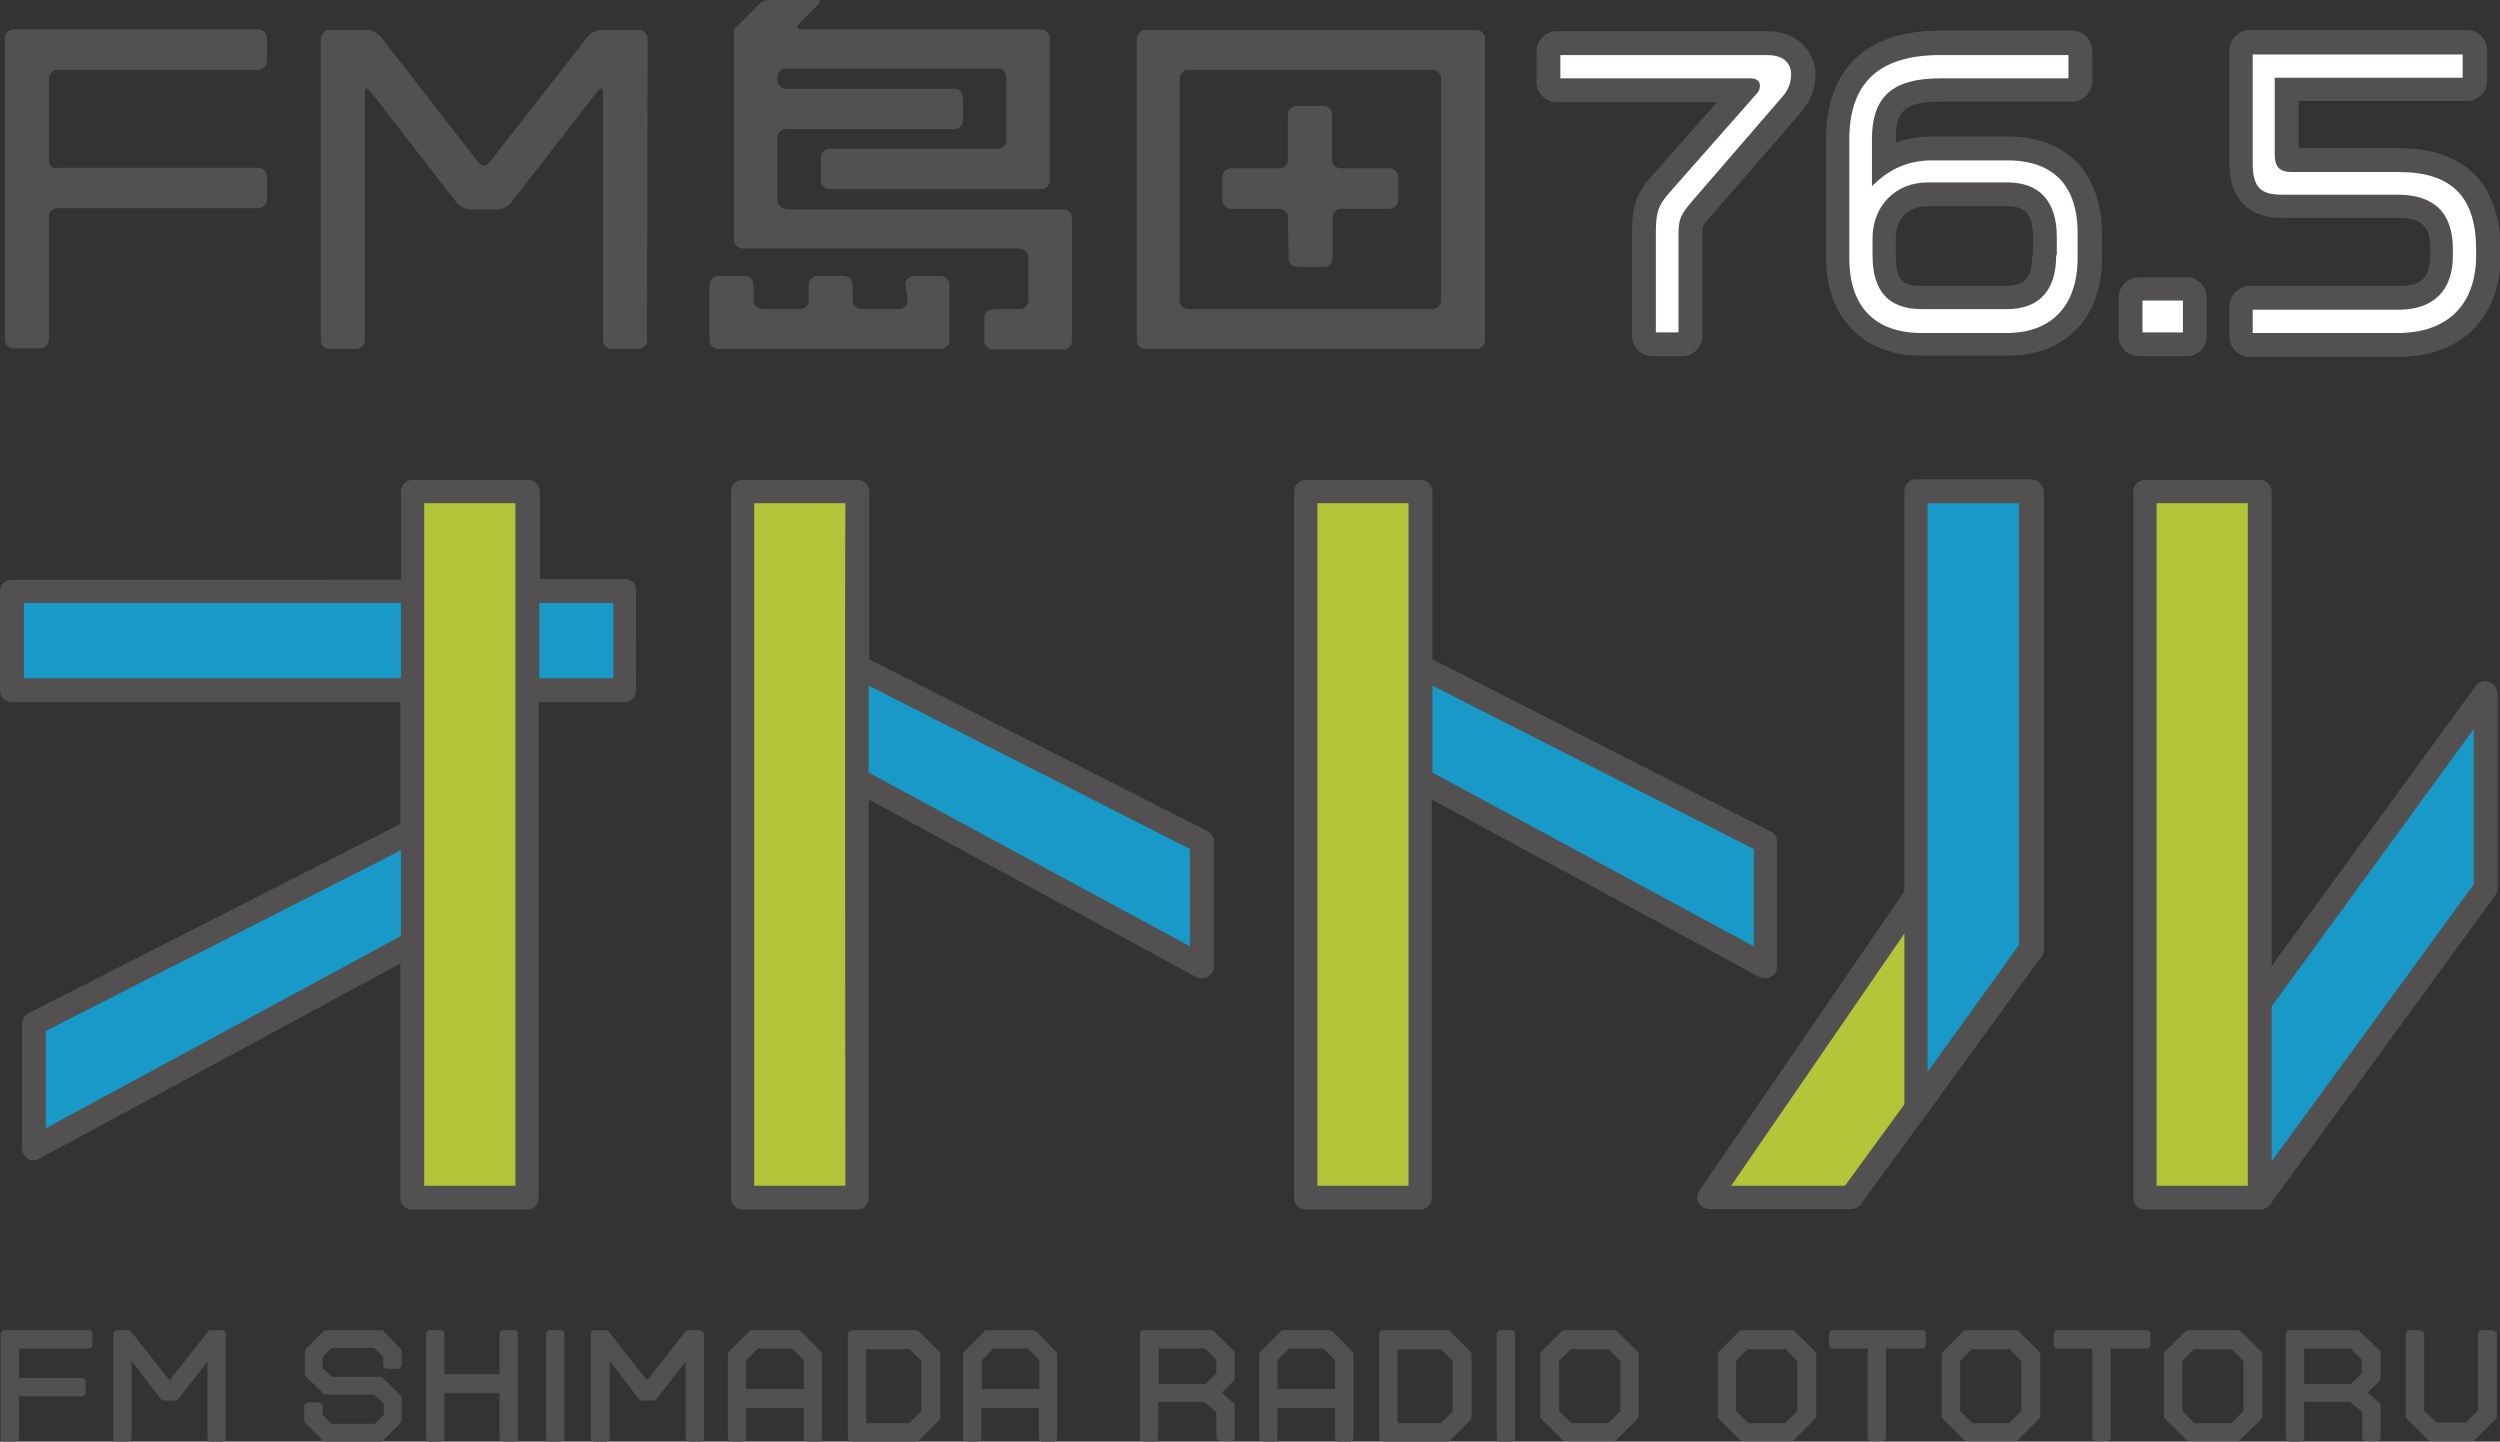 <?xml version="1.0" encoding="utf-8"?>
<!-- Generator: Adobe Illustrator 28.0.0, SVG Export Plug-In . SVG Version: 6.00 Build 0)  -->
<svg version="1.1" id="レイヤー_1" xmlns="http://www.w3.org/2000/svg" xmlns:xlink="http://www.w3.org/1999/xlink" x="0px"
	 y="0px" viewBox="0 0 408.4 235.5" style="enable-background:new 0 0 408.4 235.5;" xml:space="preserve"><rect x="0" y="0" width="408.4" height="235.5" fill="#333333" stroke="none"/>
<style type="text/css">
	.st0{fill:#535051;}
	.st1{fill:#1899C7;}
	.st2{fill:#B3C539;}
	.st3{fill:#FFFFFF;}
</style>
<g>
	<g>
		<path class="st0" d="M14.6,217.3H0.7c-0.3,0-0.6,0.3-0.6,0.6v17c0,0.3,0.3,0.6,0.6,0.6h1.8c0.3,0,0.6-0.3,0.6-0.6v-6.8h10.3
			c0.3,0,0.6-0.3,0.6-0.6v-1.8c0-0.3-0.3-0.6-0.6-0.6H3.1v-4.8h11.4c0.3,0,0.6-0.3,0.6-0.6v-1.8C15.2,217.6,14.9,217.3,14.6,217.3z"
			/>
		<path class="st0" d="M36.3,217.3h-1.8c-0.2,0-0.4,0.1-0.5,0.2l-6.3,8l-6.3-8c-0.1-0.1-0.3-0.2-0.5-0.2h-1.8
			c-0.3,0-0.6,0.3-0.6,0.6v17c0,0.3,0.3,0.6,0.6,0.6h1.8c0.3,0,0.6-0.3,0.6-0.6v-12.6l4.8,6.3c0.1,0.1,0.3,0.2,0.5,0.2h1.8
			c0.2,0,0.4-0.1,0.5-0.2l4.8-6.2v12.5c0,0.3,0.3,0.6,0.6,0.6h1.8c0.3,0,0.6-0.3,0.6-0.6v-17C36.9,217.6,36.6,217.3,36.3,217.3z"/>
		<path class="st0" d="M62.7,217.5c-0.1-0.1-0.3-0.2-0.4-0.2h-9.1c-0.2,0-0.3,0.1-0.4,0.2l-2.8,2.8c-0.1,0.1-0.2,0.3-0.2,0.4v3.8
			c0,0.2,0.1,0.3,0.2,0.4l2.8,2.7c0.1,0.1,0.3,0.2,0.4,0.2h7.9l1.6,1.5v1.8l-1.5,1.5h-7.1l-1.4-1.5v-1.4c0-0.3-0.3-0.6-0.6-0.6h-1.8
			c-0.3,0-0.6,0.3-0.6,0.6v2.4c0,0.2,0.1,0.3,0.2,0.4l2.8,2.8c0.1,0.1,0.3,0.2,0.4,0.2h9.1c0.2,0,0.3-0.1,0.4-0.2l2.8-2.8
			c0.1-0.1,0.2-0.3,0.2-0.4v-3.8c0-0.2-0.1-0.3-0.2-0.4l-2.9-2.8c-0.1-0.1-0.3-0.2-0.4-0.2h-7.9l-1.5-1.4v-1.8l1.4-1.5h7l1.5,1.5
			v1.3c0,0.3,0.3,0.6,0.6,0.6h1.8c0.3,0,0.6-0.3,0.6-0.6v-2.3c0-0.2-0.1-0.3-0.2-0.4L62.7,217.5z"/>
		<path class="st0" d="M84,217.3h-1.8c-0.3,0-0.6,0.3-0.6,0.6v6.6h-9v-6.6c0-0.3-0.3-0.6-0.6-0.6h-1.8c-0.3,0-0.6,0.3-0.6,0.6v17
			c0,0.3,0.3,0.6,0.6,0.6H72c0.3,0,0.6-0.3,0.6-0.6v-7.3h9v7.3c0,0.3,0.3,0.6,0.6,0.6H84c0.3,0,0.6-0.3,0.6-0.6v-17
			C84.6,217.6,84.4,217.3,84,217.3z"/>
		<path class="st0" d="M91.6,217.3h-1.8c-0.3,0-0.6,0.3-0.6,0.6v17c0,0.3,0.3,0.6,0.6,0.6h1.8c0.3,0,0.6-0.3,0.6-0.6v-17
			C92.2,217.6,91.9,217.3,91.6,217.3z"/>
		<path class="st0" d="M114.3,217.3h-1.8c-0.2,0-0.4,0.1-0.5,0.2l-6.3,8l-6.3-8c-0.1-0.1-0.3-0.2-0.5-0.2h-1.8
			c-0.3,0-0.6,0.3-0.6,0.6v17c0,0.3,0.3,0.6,0.6,0.6H99c0.3,0,0.6-0.3,0.6-0.6v-12.6l4.8,6.3c0.1,0.1,0.3,0.2,0.5,0.2h1.8
			c0.2,0,0.4-0.1,0.5-0.2l4.8-6.2v12.5c0,0.3,0.3,0.6,0.6,0.6h1.8c0.3,0,0.6-0.3,0.6-0.6v-17C114.9,217.6,114.6,217.3,114.3,217.3z"
			/>
		<path class="st0" d="M130.9,217.5c-0.1-0.1-0.3-0.2-0.4-0.2h-7.7c-0.2,0-0.3,0.1-0.4,0.2l-3.3,3.3c-0.1,0.1-0.2,0.3-0.2,0.4v13.7
			c0,0.3,0.3,0.6,0.6,0.6h1.8c0.3,0,0.6-0.3,0.6-0.6V230h9.4v4.9c0,0.3,0.3,0.6,0.6,0.6h1.8c0.3,0,0.6-0.3,0.6-0.6v-13.7
			c0-0.2-0.1-0.3-0.2-0.4L130.9,217.5z M129.4,220.3l1.9,1.9v4.7h-9.4v-4.7l1.9-1.9H129.4z"/>
		<path class="st0" d="M150.1,217.5c-0.1-0.1-0.3-0.2-0.4-0.2h-10.6c-0.3,0-0.6,0.3-0.6,0.6v17c0,0.3,0.3,0.6,0.6,0.6h10.6
			c0.2,0,0.3-0.1,0.4-0.2l3.3-3.3c0.1-0.1,0.2-0.3,0.2-0.4v-10.4c0-0.2-0.1-0.3-0.2-0.4L150.1,217.5z M141.5,232.5v-12.1h7.1
			l1.9,1.9v8.3l-2,1.9H141.5z"/>
		<path class="st0" d="M169.3,217.5c-0.1-0.1-0.3-0.2-0.4-0.2h-7.7c-0.2,0-0.3,0.1-0.4,0.2l-3.3,3.3c-0.1,0.1-0.2,0.3-0.2,0.4v13.7
			c0,0.3,0.3,0.6,0.6,0.6h1.8c0.3,0,0.6-0.3,0.6-0.6V230h9.4v4.9c0,0.3,0.3,0.6,0.6,0.6h1.8c0.3,0,0.6-0.3,0.6-0.6v-13.7
			c0-0.2-0.1-0.3-0.2-0.4L169.3,217.5z M167.9,220.3l1.9,1.9v4.7h-9.4v-4.7l1.9-1.9H167.9z"/>
		<path class="st0" d="M198.3,217.5c-0.1-0.1-0.3-0.2-0.4-0.2h-11.1c-0.3,0-0.6,0.3-0.6,0.6v17c0,0.3,0.3,0.6,0.6,0.6h1.8
			c0.3,0,0.6-0.3,0.6-0.6V229h7.5l2,1.7v4.1c0,0.3,0.3,0.6,0.6,0.6h1.8c0.3,0,0.6-0.3,0.6-0.6v-5.2c0-0.2-0.1-0.3-0.2-0.4l-1.9-1.7
			l1.9-1.9c0.1-0.1,0.2-0.3,0.2-0.4V221c0-0.2-0.1-0.3-0.2-0.4L198.3,217.5z M189.3,220.3h7.6l1.8,1.8v2.3l-1.8,1.7h-7.6V220.3z"/>
		<path class="st0" d="M217.7,217.5c-0.1-0.1-0.3-0.2-0.4-0.2h-7.7c-0.2,0-0.3,0.1-0.4,0.2l-3.3,3.3c-0.1,0.1-0.2,0.3-0.2,0.4v13.7
			c0,0.3,0.3,0.6,0.6,0.6h1.8c0.3,0,0.6-0.3,0.6-0.6V230h9.4v4.9c0,0.3,0.3,0.6,0.6,0.6h1.8c0.3,0,0.6-0.3,0.6-0.6v-13.7
			c0-0.2-0.1-0.3-0.2-0.4L217.7,217.5z M216.2,220.3l1.9,1.9v4.7h-9.4v-4.7l1.9-1.9H216.2z"/>
		<path class="st0" d="M236.9,217.5c-0.1-0.1-0.3-0.2-0.4-0.2h-10.6c-0.3,0-0.6,0.3-0.6,0.6v17c0,0.3,0.3,0.6,0.6,0.6h10.6
			c0.2,0,0.3-0.1,0.4-0.2l3.3-3.3c0.1-0.1,0.2-0.3,0.2-0.4v-10.4c0-0.2-0.1-0.3-0.2-0.4L236.9,217.5z M228.3,232.5v-12.1h7.1
			l1.9,1.9v8.3l-2,1.9H228.3z"/>
		<path class="st0" d="M246.9,217.3h-1.8c-0.3,0-0.6,0.3-0.6,0.6v17c0,0.3,0.3,0.6,0.6,0.6h1.8c0.3,0,0.6-0.3,0.6-0.6v-17
			C247.5,217.6,247.3,217.3,246.9,217.3z"/>
		<path class="st0" d="M264.2,217.5c-0.1-0.1-0.3-0.2-0.4-0.2h-8.3c-0.2,0-0.3,0.1-0.4,0.2l-3.3,3.3c-0.1,0.1-0.2,0.3-0.2,0.4v10.2
			c0,0.2,0.1,0.3,0.2,0.4l3.4,3.4c0.1,0.1,0.3,0.2,0.4,0.2h8.1c0.2,0,0.3-0.1,0.4-0.2l3.4-3.4c0.1-0.1,0.2-0.3,0.2-0.4v-10.2
			c0-0.2-0.1-0.3-0.2-0.4L264.2,217.5z M256.7,232.5l-2-2v-8.2l1.9-1.9h6.2l1.9,2v8.1l-2,2H256.7z"/>
		<path class="st0" d="M293.2,217.5c-0.1-0.1-0.3-0.2-0.4-0.2h-8.3c-0.2,0-0.3,0.1-0.4,0.2l-3.3,3.3c-0.1,0.1-0.2,0.3-0.2,0.4v10.2
			c0,0.2,0.1,0.3,0.2,0.4l3.4,3.4c0.1,0.1,0.3,0.2,0.4,0.2h8.1c0.2,0,0.3-0.1,0.4-0.2l3.4-3.4c0.1-0.1,0.2-0.3,0.2-0.4v-10.2
			c0-0.2-0.1-0.3-0.2-0.4L293.2,217.5z M285.6,232.5l-2-2v-8.2l1.9-1.9h6.2l1.9,2v8.1l-2,2H285.6z"/>
		<path class="st0" d="M314.1,217.3h-14.7c-0.3,0-0.6,0.3-0.6,0.6v1.8c0,0.3,0.3,0.6,0.6,0.6h5.7v14.5c0,0.3,0.3,0.6,0.6,0.6h1.8
			c0.3,0,0.6-0.3,0.6-0.6v-14.5h5.9c0.3,0,0.6-0.3,0.6-0.6v-1.8C314.7,217.6,314.5,217.3,314.1,217.3z"/>
		<path class="st0" d="M329.8,217.5c-0.1-0.1-0.3-0.2-0.4-0.2h-8.3c-0.2,0-0.3,0.1-0.4,0.2l-3.3,3.3c-0.1,0.1-0.2,0.3-0.2,0.4v10.2
			c0,0.2,0.1,0.3,0.2,0.4l3.4,3.4c0.1,0.1,0.3,0.2,0.4,0.2h8.1c0.2,0,0.3-0.1,0.4-0.2l3.4-3.4c0.1-0.1,0.2-0.3,0.2-0.4v-10.2
			c0-0.2-0.1-0.3-0.2-0.4L329.8,217.5z M322.2,232.5l-2-2v-8.2l1.9-1.9h6.2l1.9,2v8.1l-2,2H322.2z"/>
		<path class="st0" d="M350.8,217.3h-14.7c-0.3,0-0.6,0.3-0.6,0.6v1.8c0,0.3,0.3,0.6,0.6,0.6h5.7v14.5c0,0.3,0.3,0.6,0.6,0.6h1.8
			c0.3,0,0.6-0.3,0.6-0.6v-14.5h5.9c0.3,0,0.6-0.3,0.6-0.6v-1.8C351.4,217.6,351.1,217.3,350.8,217.3z"/>
		<path class="st0" d="M366.1,217.5c-0.1-0.1-0.3-0.2-0.4-0.2h-8.3c-0.2,0-0.3,0.1-0.4,0.2l-3.3,3.3c-0.1,0.1-0.2,0.3-0.2,0.4v10.2
			c0,0.2,0.1,0.3,0.2,0.4l3.4,3.4c0.1,0.1,0.3,0.2,0.4,0.2h8.1c0.2,0,0.3-0.1,0.4-0.2l3.4-3.4c0.1-0.1,0.2-0.3,0.2-0.4v-10.2
			c0-0.2-0.1-0.3-0.2-0.4L366.1,217.5z M358.5,232.5l-2-2v-8.2l1.9-1.9h6.2l1.9,2v8.1l-2,2H358.5z"/>
		<path class="st0" d="M385.5,217.5c-0.1-0.1-0.3-0.2-0.4-0.2H374c-0.3,0-0.6,0.3-0.6,0.6v17c0,0.3,0.3,0.6,0.6,0.6h1.8
			c0.3,0,0.6-0.3,0.6-0.6V229h7.5l2,1.7v4.1c0,0.3,0.3,0.6,0.6,0.6h1.8c0.3,0,0.6-0.3,0.6-0.6v-5.2c0-0.2-0.1-0.3-0.2-0.4l-1.9-1.7
			l1.9-1.9c0.1-0.1,0.2-0.3,0.2-0.4V221c0-0.2-0.1-0.3-0.2-0.4L385.5,217.5z M376.4,220.3h7.6l1.8,1.8v2.3l-1.8,1.7h-7.6V220.3z"/>
		<path class="st0" d="M407.2,217.3h-1.8c-0.3,0-0.6,0.3-0.6,0.6v12.5l-2,2h-4.8l-2-2v-12.5c0-0.3-0.3-0.6-0.6-0.6h-1.8
			c-0.3,0-0.6,0.3-0.6,0.6v13.5c0,0.2,0.1,0.3,0.2,0.4l3.4,3.4c0.1,0.1,0.3,0.2,0.4,0.2h6.9c0.2,0,0.3-0.1,0.4-0.2l3.4-3.4
			c0.1-0.1,0.2-0.3,0.2-0.4v-13.5C407.8,217.6,407.5,217.3,407.2,217.3z"/>
	</g>
	<g>
		<g>
			<g>
				<path class="st0" d="M102.2,94.6h-14V80.3c0-1.1-0.9-1.9-1.9-1.9H67.4c-1.1,0-1.9,0.9-1.9,1.9v14.4H1.9c-1.1,0-1.9,0.9-1.9,1.9
					v16.2c0,1.1,0.9,1.9,1.9,1.9h63.5v19.9L4.7,165.5c-0.6,0.3-1.1,1-1.1,1.7v20.4c0,0.7,0.4,1.3,0.9,1.7c0.6,0.3,1.3,0.4,1.9,0
					l59-31.9v38.3c0,1.1,0.9,1.9,1.9,1.9h18.8c1.1,0,1.9-0.9,1.9-1.9v-81h14c1.1,0,1.9-0.9,1.9-1.9V96.6
					C104.1,95.5,103.2,94.6,102.2,94.6z"/>
				<path class="st0" d="M406.6,111.4c-0.8-0.3-1.7,0-2.2,0.7l-33.3,45.7V80.3c0-1.1-0.9-1.9-1.9-1.9h-18.8c-1.1,0-1.9,0.9-1.9,1.9
					v115.4c0,1.1,0.9,1.9,1.9,1.9h18.8c0.6,0,1.2-0.3,1.6-0.8c0,0,36.8-50.5,36.8-50.5c0.2-0.3,0.4-0.7,0.4-1.1v-31.9
					C407.9,112.4,407.4,111.6,406.6,111.4z"/>
				<path class="st0" d="M331.8,78.3H313c-1.1,0-1.9,0.9-1.9,1.9v65.4l-33.5,48.9c-0.4,0.6-0.5,1.4-0.1,2s1,1,1.7,1h23.2
					c0.6,0,1.2-0.3,1.6-0.8l10.6-14.5c0,0,0,0,0.1-0.1c0.3-0.4,17.9-24.7,18.8-25.8c0.3-0.4,0.4-0.9,0.4-1.3c0-18.6,0-56.1,0-74.8
					C333.7,79.2,332.9,78.3,331.8,78.3z"/>
				<path class="st0" d="M197.3,135.8l-55.3-28.1V80.3c0-1.1-0.9-1.9-1.9-1.9h-18.8c-1.1,0-1.9,0.9-1.9,1.9c0,24.6,0,89.9,0,115.4
					c0,1.1,0.9,1.9,1.9,1.9H140c1.1,0,1.9-0.9,1.9-1.9v-65.1l53.5,29c1.2,0.7,2.9-0.3,2.9-1.7c0,0,0-20.4,0-20.4
					C198.3,136.8,197.9,136.1,197.3,135.8z"/>
				<path class="st0" d="M288.4,159.8c1,0,2-0.9,1.9-1.9c0,0,0-20.4,0-20.4c0-0.7-0.4-1.4-1.1-1.7L234,107.7V80.3
					c0-1.1-0.9-1.9-1.9-1.9h-18.8c-1.1,0-1.9,0.9-1.9,1.9c0,0,0,102.6,0,115.4c0,1.1,0.9,1.9,1.9,1.9H232c1.1,0,1.9-0.9,1.9-1.9
					v-65.1l53.5,29C287.8,159.7,288.1,159.8,288.4,159.8z"/>
			</g>
		</g>
		<rect x="88.1" y="98.5" class="st1" width="12.1" height="12.3"/>
		<path class="st2" d="M84.3,193.7H69.3c0-14,0-111.5,0-111.5h14.9V193.7z"/>
		<polygon class="st1" points="7.5,168.4 65.5,138.9 65.5,152.9 7.5,184.3 		"/>
		<rect x="3.9" y="98.5" class="st1" width="61.6" height="12.3"/>
		<polygon class="st1" points="404.1,144.5 371.1,189.7 371.1,164.4 404.1,119.1 		"/>
		<path class="st2" d="M352.3,82.2h14.9c0,0,0,109.7,0,111.5c0,0-14.9,0-14.9,0C352.3,190.7,352.3,82.2,352.3,82.2z"/>
		<polygon class="st2" points="301.4,193.7 282.8,193.7 311.1,152.5 311.1,180.4 		"/>
		<path class="st1" d="M314.9,82.2h14.9c0,19.6,0,52.8,0,72.2c0,0-14.9,20.7-14.9,20.7C314.9,169.9,314.9,82.2,314.9,82.2z"/>
		<polygon class="st1" points="194.4,154.6 141.9,126.2 141.9,112 194.4,138.7 		"/>
		<path class="st2" d="M138.1,193.7h-14.9c0-15.3,0-110.3,0-111.5c0,0,14.9,0,14.9,0C138,95.3,138.1,193.7,138.1,193.7z"/>
		<path class="st2" d="M230.1,193.7h-14.9c0-15.3,0-110.3,0-111.5c0,0,14.9,0,14.9,0C230.1,95.3,230.1,193.7,230.1,193.7z"/>
		<polygon class="st1" points="234,112 286.5,138.7 286.5,154.6 234,126.2 		"/>
	</g>
	<g>
		<g>
			<g>
				<g>
					<path class="st0" d="M128.4,34.1c-0.7,0-1.4-0.6-1.4-1.4l0-10.2c0-0.7,0.6-1.4,1.4-1.4h27.5c0.7,0,1.4-0.6,1.4-1.4l0-3.8
						c0-0.7-0.6-1.4-1.4-1.4h-27.5c-0.7,0-1.4-0.6-1.4-1.4l0-0.5c0-0.7,0.6-1.4,1.4-1.4H163c0.7,0,1.4,0.6,1.4,1.4l0,10.3
						c0,0.7-0.6,1.4-1.4,1.4h-27.5c-0.7,0-1.4,0.6-1.4,1.4l0,3.8c0,0.7,0.6,1.4,1.4,1.4h34.6c0.7,0,1.4-0.6,1.4-1.4l0-23.3
						c0-0.7-0.6-1.4-1.4-1.4h-39.1c-0.7,0-0.9-0.4-0.4-1l3-3c0.5-0.5,0.4-1-0.4-1h-7c-0.7,0-1.8,0.4-2.3,1l-3,3c-0.5,0.5-1,1-1,1
						c0,0,0,0.6,0,1.4l0,33c0,0.7,0.6,1.4,1.4,1.4h45.3c0.7,0,1.4,0.6,1.4,1.4l0,7.1c0,0.7-0.6,1.4-1.4,1.4h-4.4
						c-0.7,0-1.4,0.6-1.4,1.4l0,3.8c0,0.7,0.6,1.4,1.4,1.4h11.5c0.7,0,1.4-0.6,1.4-1.4l0-20.1c0-0.7-0.6-1.4-1.4-1.4H128.4z"/>
				</g>
				<g>
					<path class="st0" d="M148.3,49.1c0,0.7-0.6,1.4-1.4,1.4h-6.2c-0.7,0-1.4-0.6-1.4-1.4l0-2.6c0-0.7-0.6-1.4-1.4-1.4h-4.4
						c-0.7,0-1.4,0.6-1.4,1.4l0,2.6c0,0.7-0.6,1.4-1.4,1.4h-6.2c-0.7,0-1.4-0.6-1.4-1.4l0-2.6c0-0.7-0.6-1.4-1.4-1.4h-4.4
						c-0.7,0-1.4,0.6-1.4,1.4l0,9.1c0,0.7,0.6,1.4,1.4,1.4h36.4c0.7,0,1.4-0.6,1.4-1.4l0-9.1c0-0.7-0.6-1.4-1.4-1.4h-4.4
						c-0.7,0-1.4,0.6-1.4,1.4L148.3,49.1z"/>
				</g>
			</g>
		</g>
		<g>
			<path class="st0" d="M105.7,55.6c0,0.7-0.6,1.4-1.4,1.4h-4.4c-0.7,0-1.4-0.6-1.4-1.4l0-40.5c0-0.7-0.4-0.9-0.8-0.3L83.5,33.1
				c-0.5,0.6-1.4,1.1-2.2,1.1h-4.5c-0.7,0-1.7-0.5-2.2-1.1L60.4,14.8c-0.5-0.6-0.8-0.5-0.8,0.3l0,40.5c0,0.7-0.6,1.4-1.4,1.4h-4.4
				c-0.7,0-1.4-0.6-1.4-1.4l0-49.3c0-0.7,0.6-1.4,1.4-1.4H60c0.7,0,1.7,0.5,2.2,1.1l16,20.6c0.5,0.6,1.2,0.6,1.7,0L96,6
				c0.5-0.6,1.4-1.1,2.2-1.1h6.2c0.7,0,1.4,0.6,1.4,1.4L105.7,55.6z"/>
		</g>
		<g>
			<g>
				<g>
					<path class="st0" d="M210.5,42.2c0,0.7,0.6,1.4,1.4,1.4h4.4c0.7,0,1.4-0.6,1.4-1.4l0-6.7c0-0.7,0.6-1.4,1.4-1.4h7.9
						c0.7,0,1.4-0.6,1.4-1.4l0-3.8c0-0.7-0.6-1.4-1.4-1.4H219c-0.7,0-1.4-0.6-1.4-1.4l0-7.4c0-0.7-0.6-1.4-1.4-1.4h-4.4
						c-0.7,0-1.4,0.6-1.4,1.4l0,7.4c0,0.7-0.6,1.4-1.4,1.4h-7.9c-0.7,0-1.4,0.6-1.4,1.4l0,3.8c0,0.7,0.6,1.4,1.4,1.4h7.9
						c0.7,0,1.4,0.6,1.4,1.4L210.5,42.2z"/>
				</g>
				<g>
					<path class="st0" d="M187.1,4.9c-0.7,0-1.4,0.6-1.4,1.4l0,49.3c0,0.7,0.6,1.4,1.4,1.4h54.1c0.7,0,1.4-0.6,1.4-1.4l0-49.3
						c0-0.7-0.6-1.4-1.4-1.4H187.1z M235.4,49.1c0,0.7-0.6,1.4-1.4,1.4h-39.9c-0.7,0-1.4-0.6-1.4-1.4l0-36.3c0-0.7,0.6-1.4,1.4-1.4
						h39.9c0.7,0,1.4,0.6,1.4,1.4L235.4,49.1z"/>
				</g>
			</g>
		</g>
		<g>
			<path class="st0" d="M42.2,11.4c0.7,0,1.4-0.6,1.4-1.4l0-3.8c0-0.7-0.6-1.4-1.4-1.4H2.2c-0.7,0-1.4,0.6-1.4,1.4l0,49.3
				c0,0.7,0.6,1.4,1.4,1.4h4.4c0.7,0,1.4-0.6,1.4-1.4l0-20.1c0-0.7,0.6-1.4,1.4-1.4h32.8c0.7,0,1.4-0.6,1.4-1.4l0-3.8
				c0-0.7-0.6-1.4-1.4-1.4H9.3C8.6,27.7,8,27,8,26.3l0-13.5c0-0.7,0.6-1.4,1.4-1.4H42.2z"/>
		</g>
		<g>
			<path class="st0" d="M288.7,5.1h-34.4c-1.8,0-3.3,1.5-3.3,3.3v5c0,1.8,1.5,3.3,3.3,3.3h26.2L269.6,29c-2.3,2.7-3,4.7-3,8.9v17
				c0,1.8,1.5,3.3,3.3,3.3h4.9c1.8,0,3.3-1.5,3.3-3.3V38.1c0-1.2,0-1.3,1.3-2.7l14.6-16.8c1.7-1.9,2.6-4.1,2.6-6.5
				C296.5,8.8,294,5.1,288.7,5.1z"/>
			<path class="st0" d="M327.9,22.3h-12.3c-2.1,0-4,0.3-5.9,1v-0.5c0-4.3,1-6.2,7.3-6.2h21.5c1.8,0,3.3-1.5,3.3-3.3v-5
				c0-1.8-1.5-3.3-3.3-3.3h-21.6c-12,0-18.6,6.3-18.6,17.7v19.3c0,9.9,6,16.1,15.6,16.1h14c9.6,0,15.5-6.2,15.5-16.1v-3.7
				C343.3,28.2,337.7,22.3,327.9,22.3z M332,41.7c0,4.1-1.6,5-4.3,5H314c-3,0-4.3-0.7-4.3-5v-2.8c0-2.4,1.3-5.2,5.1-5.2h13
				c2.7,0,4.3,0.8,4.3,5V41.7z"/>
			<path class="st0" d="M357.2,45.3h-7.8c-1.8,0-3.3,1.5-3.3,3.3v6.3c0,1.8,1.5,3.3,3.3,3.3h7.8c1.8,0,3.3-1.5,3.3-3.3v-6.3
				C360.4,46.7,359,45.3,357.2,45.3z"/>
			<path class="st0" d="M391.8,24.2h-16.3v-7.7h27.5c1.8,0,3.3-1.5,3.3-3.3v-5c0-1.8-1.5-3.3-3.3-3.3h-35.5c-1.8,0-3.3,1.5-3.3,3.3
				v18.3c0,7.5,4.7,9.1,8.6,9.1h18.9c4.4,0,5.3,1.8,5.3,5v1.1c0,3.6-1.4,5-5,5h-24.5c-1.8,0-3.3,1.5-3.3,3.3v5
				c0,1.8,1.5,3.3,3.3,3.3h24.3c10.3,0,16.7-6.4,16.7-16.6v-0.9C408.4,29.9,402.6,24.2,391.8,24.2z"/>
		</g>
		<g>
			<path class="st3" d="M288.7,9h-33.8v3.8h31.1c1.4,0,1.5,0.9,1.5,1.2c0,0.6-0.2,1-0.7,1.5l-14.2,16.1c-1.6,1.9-2.1,2.9-2.1,6.3
				v16.4h3.7V38.1c0-2.4,0.5-3.2,2.2-5.2L291,16c1.1-1.2,1.6-2.4,1.6-3.9C292.6,11.2,292.2,9,288.7,9z"/>
			<path class="st3" d="M327.9,26.2h-12.3c-3.4,0-6.3,1.1-8.8,3.3l-1,0.9v-7.6c0-7,3.3-10,11.2-10h20.9V9h-21
				c-9.9,0-14.8,4.5-14.8,13.8v19.3c0,10.7,7.3,12.3,11.7,12.3h14c7.4,0,11.6-4.5,11.6-12.3v-3.7C339.5,32.8,337.5,26.2,327.9,26.2z
				 M335.9,41.7c0,5.8-2.8,8.8-8.1,8.8H314c-5.5,0-8.1-2.9-8.1-8.8v-2.8c0-5.3,3.8-9.1,9-9.1h13c5.3,0,8.1,3.1,8.1,8.9V41.7z"/>
			<rect x="350" y="49.1" class="st3" width="6.6" height="5.2"/>
			<path class="st3" d="M391.8,28.1h-17.4c-2.3,0-2.8-1.1-2.8-3V12.7h30.7V8.9H368v17.7c0,3.9,1.2,5.2,4.7,5.2h18.9
				c6.1,0,9.1,3,9.1,8.9v1.1c0,5.7-3.2,8.8-8.9,8.8H368v3.8h23.7c8.1,0,12.8-4.6,12.8-12.7v-0.9C404.5,32.1,400.5,28.1,391.8,28.1z"
				/>
		</g>
	</g>
</g>
</svg>

